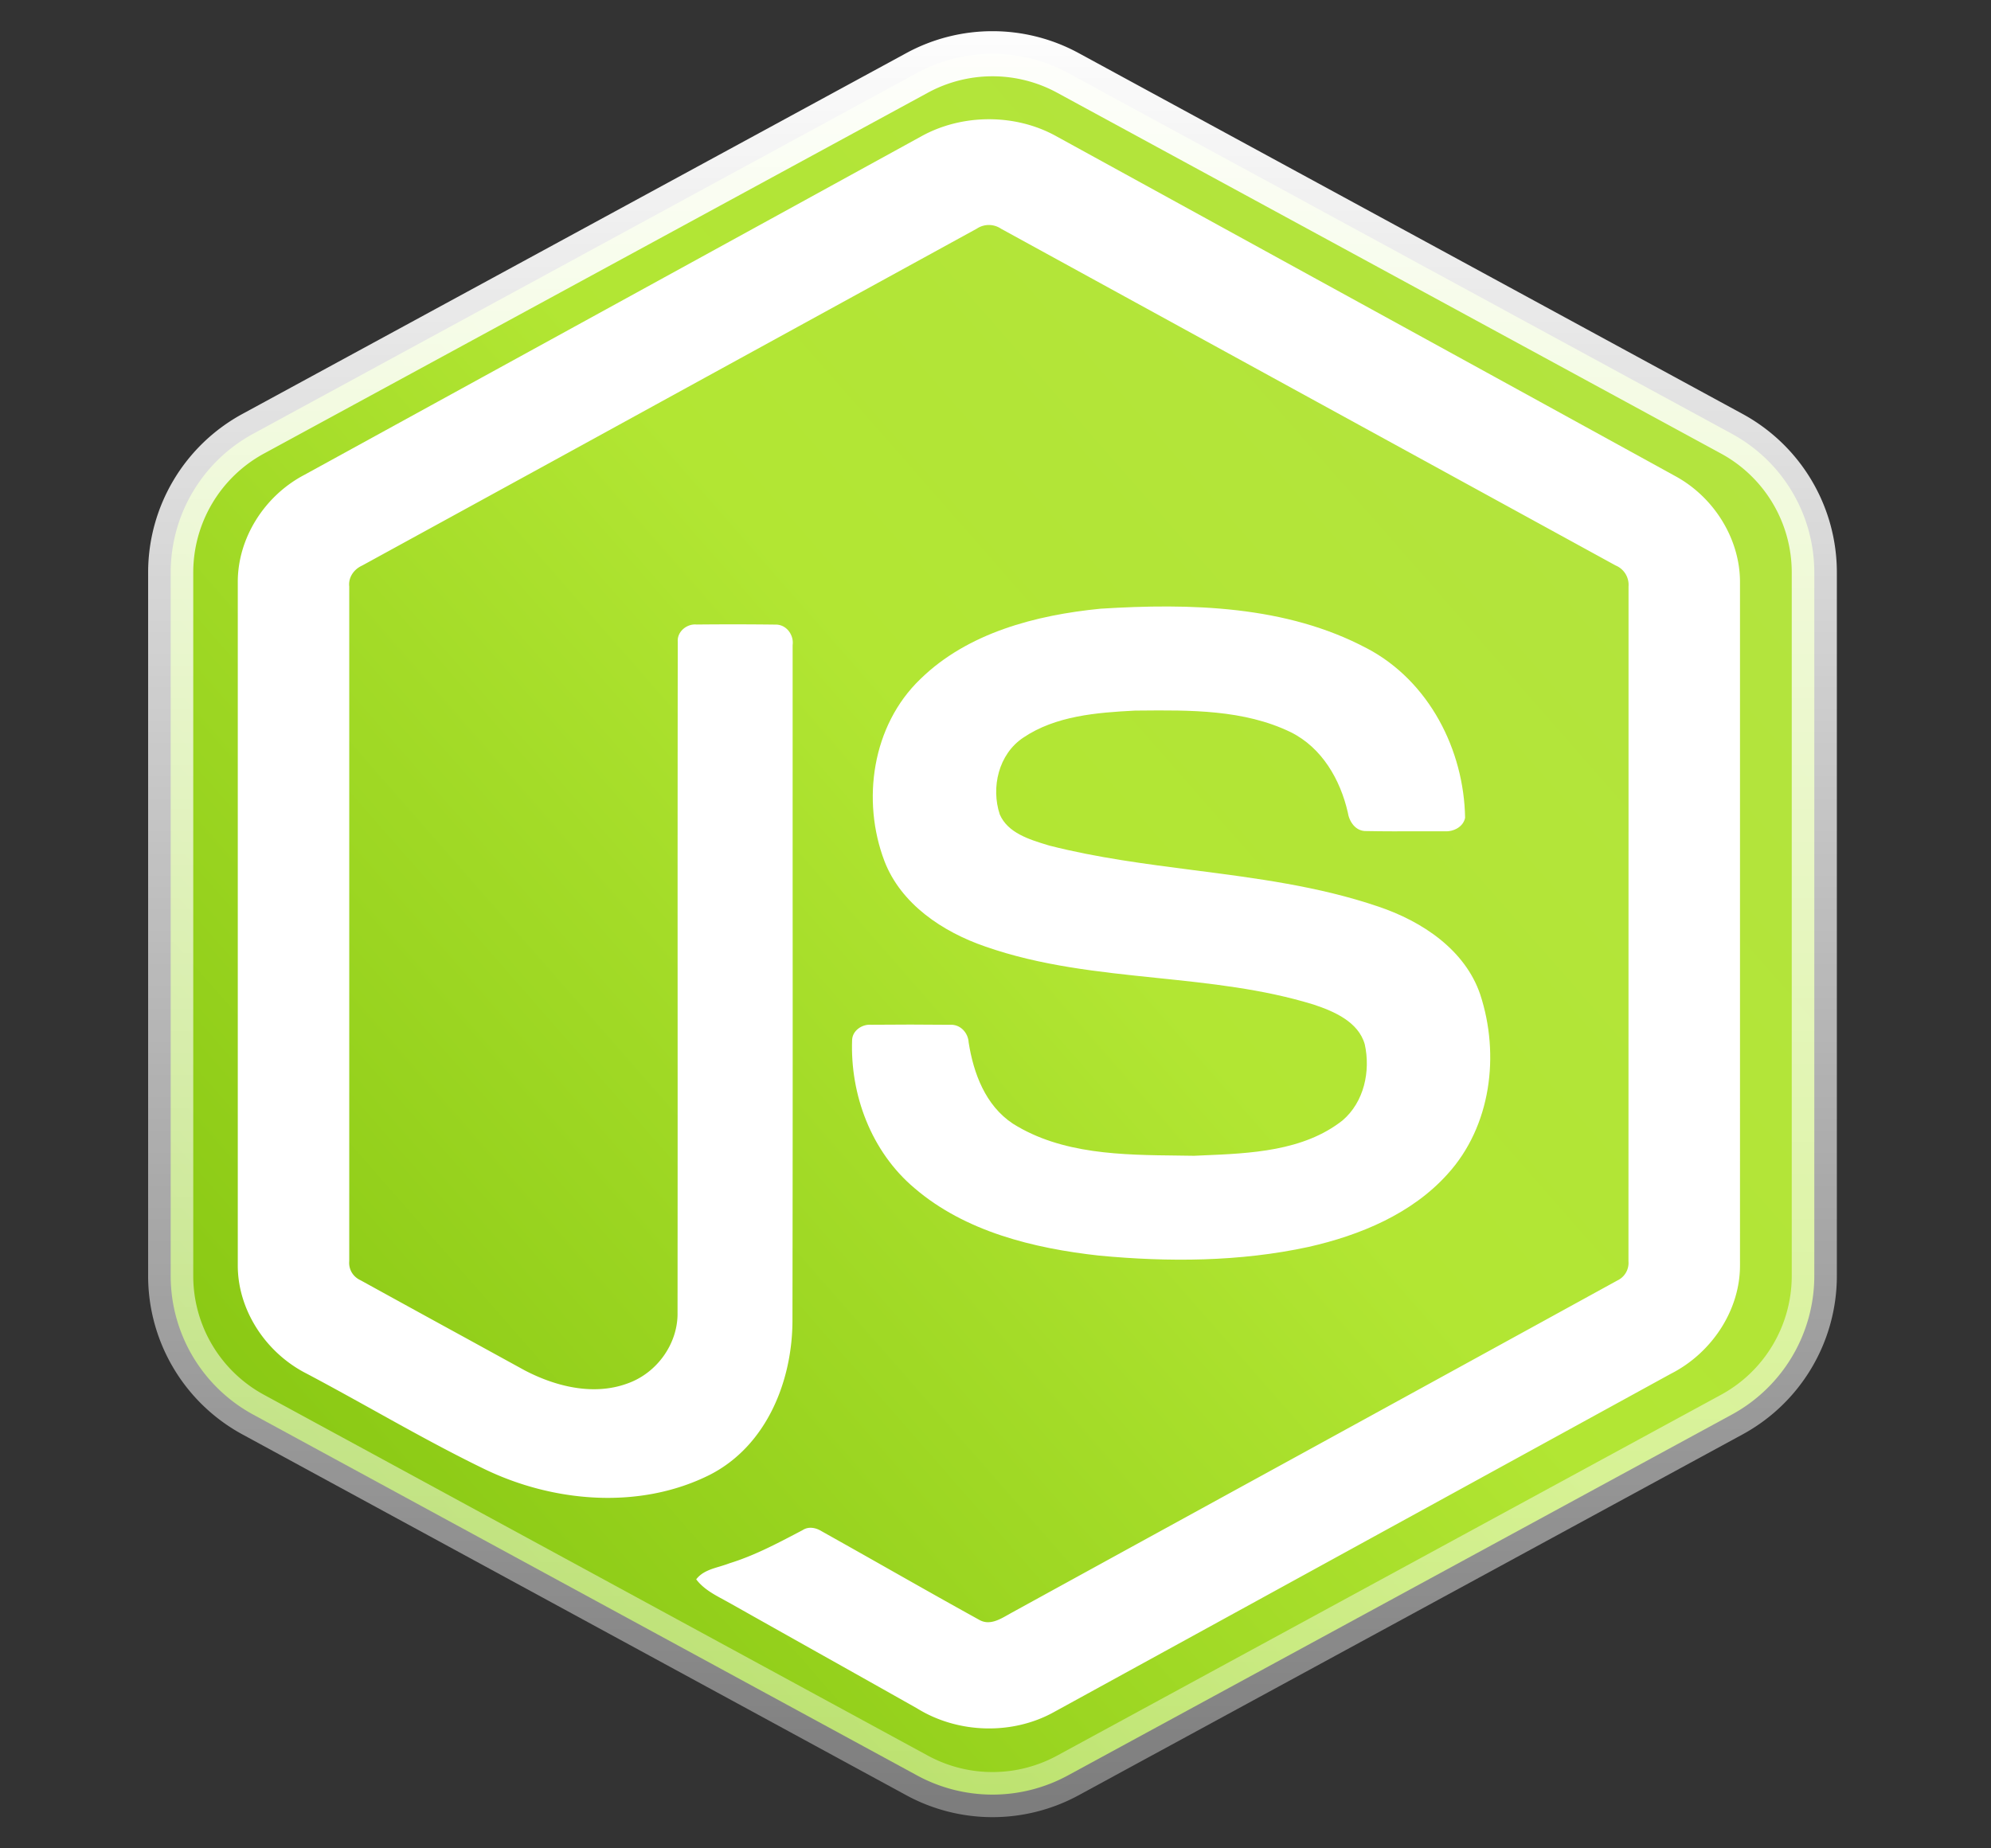 <svg xmlns="http://www.w3.org/2000/svg" width="56" height="52" fill="none"><rect width="100%" height="100%" fill="#333333" stroke="none"/><path fill="url(#a)" stroke="url(#b)" stroke-width="1.269" d="M25.793 2.052a4.44 4.44 0 0 1 4.245 0L48.71 12.203a4.44 4.44 0 0 1 2.32 3.904v19.786c0 1.628-.89 3.126-2.32 3.904L30.038 49.948a4.44 4.44 0 0 1-4.245 0L7.121 39.797a4.44 4.44 0 0 1-2.32-3.904V16.107c0-1.628.89-3.126 2.32-3.904z"/><path fill="#fff" d="M29.72 3.838c-1.153-.646-2.657-.643-3.812 0l-4.27 2.345L8.56 13.36c-1.125.59-1.884 1.791-1.872 3.04v19.181c-.009 1.272.79 2.486 1.944 3.067.627.332 1.247.676 1.867 1.02 1.023.569 2.046 1.137 3.1 1.649 1.953.954 4.397 1.166 6.374.17 1.605-.826 2.318-2.662 2.316-4.349q.01-5.997.005-11.994v-6.997c.038-.282-.174-.582-.483-.575a97 97 0 0 0-2.218-.002c-.279-.027-.551.204-.53.483q-.006 4.942-.004 9.885.002 4.494-.002 8.987c.016.87-.575 1.707-1.418 2-.955.348-2.02.079-2.886-.375l-1.563-.858q-1.528-.836-3.054-1.677a.55.55 0 0 1-.243-.218.53.53 0 0 1-.07-.315V16.5c-.029-.255.13-.485.365-.59q4.81-2.633 9.619-5.273l7.667-4.204a.61.61 0 0 1 .68.001l7.634 4.185 9.653 5.289a.59.59 0 0 1 .364.592v6.903l-.002 12.08a.545.545 0 0 1-.31.54q-4.454 2.447-8.91 4.89-4.063 2.226-8.124 4.456l-.107.06c-.247.141-.526.3-.803.146-.852-.47-1.698-.949-2.544-1.428q-.947-.537-1.896-1.069c-.161-.1-.367-.142-.535-.03l-.12.063c-.625.328-1.253.658-1.933.868-.087.034-.179.061-.271.09-.251.074-.506.15-.668.363.199.264.49.421.779.577l.226.125q1.185.668 2.372 1.334 1.417.794 2.833 1.593c1.142.709 2.675.76 3.854.104l8.222-4.51 9.126-5.006c1.152-.584 1.954-1.793 1.946-3.066V16.4c.01-1.222-.72-2.403-1.81-3q-5.099-2.804-10.197-5.601z"/><path fill="#fff" d="M38.446 18.24c-2.27-1.209-4.97-1.273-7.493-1.115-1.822.179-3.738.68-5.066 1.979-1.361 1.306-1.658 3.416-1.011 5.121.463 1.205 1.63 1.99 2.836 2.404 1.555.545 3.187.714 4.82.883 1.489.154 2.978.308 4.41.748.584.193 1.265.488 1.444 1.12.166.75-.015 1.622-.627 2.143-1.1.865-2.59.927-3.953.983l-.222.01q-.217-.004-.436-.006c-1.592-.017-3.285-.035-4.657-.896-.776-.513-1.11-1.421-1.246-2.287-.015-.27-.233-.517-.528-.496q-1.106-.012-2.21-.001c-.258-.022-.525.16-.54.421-.058 1.546.536 3.148 1.754 4.175 1.424 1.222 3.343 1.693 5.187 1.898 1.962.186 3.966.175 5.898-.244 1.452-.328 2.907-.934 3.907-2.047 1.232-1.352 1.474-3.365.922-5.05-.423-1.256-1.63-2.062-2.865-2.477-1.679-.572-3.433-.798-5.188-1.024-1.363-.176-2.726-.351-4.054-.689l-.069-.02c-.513-.157-1.114-.34-1.339-.86-.25-.756-.037-1.696.662-2.161.91-.614 2.065-.705 3.14-.76l.115-.001c1.438-.014 2.956-.029 4.271.61.88.439 1.389 1.338 1.599 2.247.039.267.22.545.53.533.5.01 1.001.008 1.502.006h.693c.252.017.527-.125.576-.38-.031-1.899-1.005-3.842-2.762-4.768"/><defs><linearGradient id="a" x1=".491" x2="57.124" y1="51.825" y2="2.213" gradientUnits="userSpaceOnUse"><stop stop-color="#77BB05"/><stop offset=".531" stop-color="#B2E633"/><stop offset="1" stop-color="#B4E246"/></linearGradient><linearGradient id="b" x1="27.916" x2="27.916" y1=".176" y2="51.825" gradientUnits="userSpaceOnUse"><stop stop-color="#fff"/><stop offset="1" stop-color="#fff" stop-opacity=".35"/></linearGradient></defs></svg>